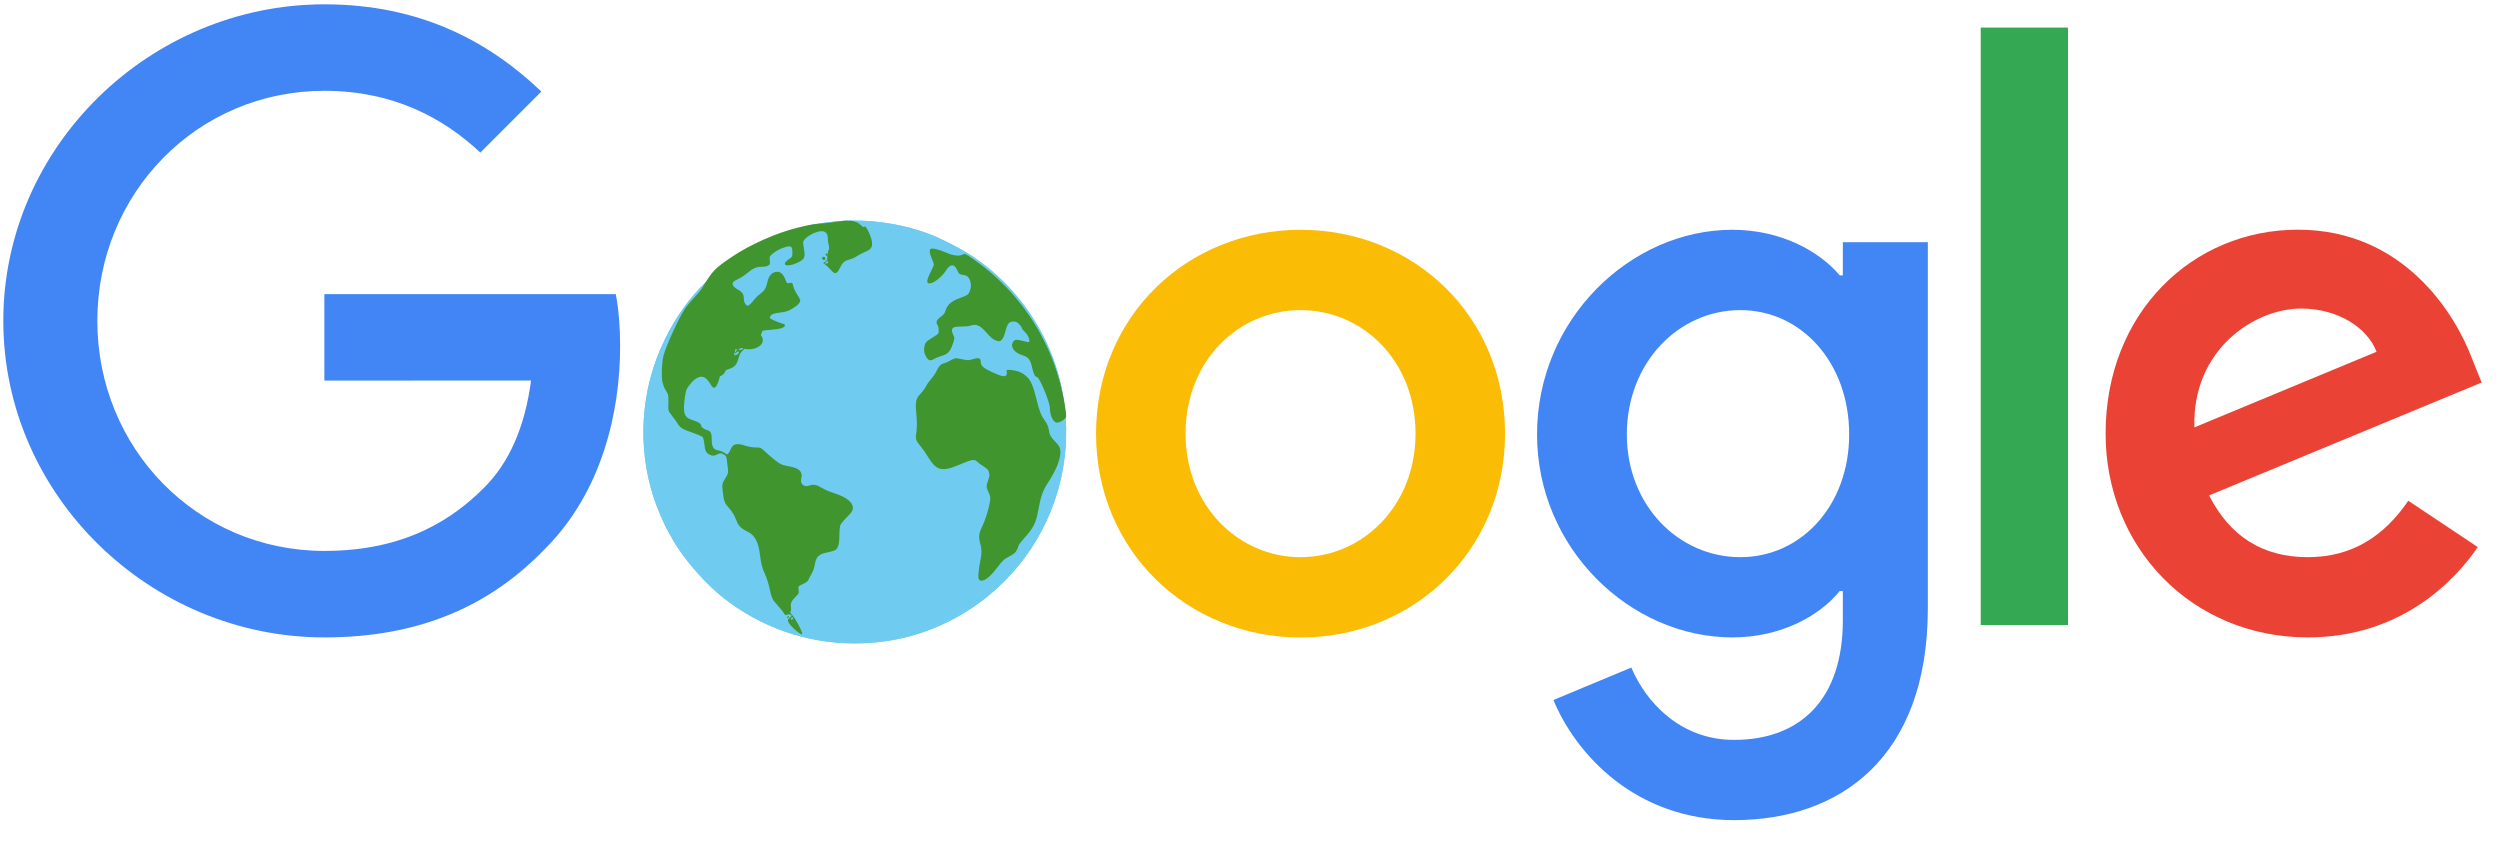 <svg width="272" height="92" viewBox="0 0 272 92" fill="none" xmlns="http://www.w3.org/2000/svg">
<path d="M115.75 47.18C115.75 59.95 105.76 69.36 93.5 69.36C81.24 69.36 71.25 59.95 71.25 47.18C71.25 34.32 81.24 25 93.5 25C105.76 25 115.75 34.32 115.75 47.18ZM106.01 47.18C106.01 39.2 100.22 33.74 93.5 33.74C86.78 33.74 80.99 39.2 80.99 47.18C80.99 55.08 86.78 60.62 93.5 60.62C100.22 60.62 106.01 55.07 106.01 47.18Z" fill="#EA4335"/>
<path d="M163.75 47.18C163.75 59.95 153.76 69.36 141.5 69.36C129.24 69.36 119.25 59.95 119.25 47.18C119.25 34.33 129.24 25 141.5 25C153.76 25 163.75 34.32 163.75 47.18ZM154.01 47.18C154.01 39.2 148.22 33.74 141.5 33.74C134.78 33.74 128.99 39.2 128.99 47.18C128.99 55.08 134.78 60.62 141.5 60.62C148.22 60.62 154.01 55.07 154.01 47.18Z" fill="#FBBC05"/>
<path d="M209.75 26.34V66.16C209.75 82.54 200.09 89.23 188.67 89.23C177.92 89.23 171.45 82.04 169.01 76.16L177.49 72.63C179 76.24 182.7 80.5 188.66 80.5C195.97 80.5 200.5 75.99 200.5 67.5V64.31H200.16C197.98 67 193.78 69.35 188.48 69.35C177.39 69.35 167.23 59.69 167.23 47.26C167.23 34.74 177.39 25 188.48 25C193.77 25 197.97 27.35 200.16 29.96H200.5V26.35H209.75V26.34ZM201.19 47.26C201.19 39.45 195.98 33.74 189.35 33.74C182.63 33.74 177 39.45 177 47.26C177 54.99 182.63 60.62 189.35 60.62C195.98 60.62 201.19 54.99 201.19 47.26Z" fill="#4285F4"/>
<path d="M225 3V68H215.5V3H225Z" fill="#34A853"/>
<path d="M262.02 54.48L269.58 59.52C267.14 63.13 261.26 69.35 251.1 69.35C238.5 69.35 229.09 59.61 229.09 47.17C229.09 33.98 238.58 24.99 250.01 24.99C261.52 24.99 267.15 34.15 268.99 39.1L270 41.62L240.35 53.9C242.62 58.35 246.15 60.62 251.1 60.62C256.06 60.62 259.5 58.18 262.02 54.48ZM238.75 46.5L258.57 38.27C257.48 35.5 254.2 33.57 250.34 33.57C245.39 33.57 238.5 37.94 238.75 46.5Z" fill="#EA4335"/>
<path d="M35.29 41.41V32H67C67.31 33.64 67.47 35.58 67.47 37.68C67.47 44.74 65.54 53.47 59.32 59.69C53.27 65.99 45.54 69.35 35.3 69.35C16.32 69.35 0.36 53.89 0.36 34.91C0.36 15.93 16.32 0.47 35.3 0.47C45.8 0.47 53.28 4.59 58.9 9.96L52.26 16.6C48.23 12.82 42.77 9.88 35.29 9.88C21.43 9.88 10.59 21.05 10.59 34.91C10.59 48.77 21.43 59.94 35.29 59.94C44.28 59.94 49.4 56.33 52.68 53.05C55.34 50.39 57.09 46.59 57.78 41.4L35.29 41.41Z" fill="#4285F4"/>
<path fill-rule="evenodd" clip-rule="evenodd" d="M90.336 24.152C88.76 24.338 88.307 24.425 86.894 24.811C83.026 25.867 79.866 27.69 76.907 30.573C74.944 32.485 73.563 34.413 72.296 37.011C69.694 42.344 69.284 48.593 71.165 54.276C71.43 55.076 72.186 56.88 72.496 57.45C73.191 58.732 73.376 59.047 73.831 59.728C75.059 61.561 76.992 63.681 78.613 64.971C82.73 68.247 87.743 70 92.994 70C97.655 70 101.933 68.694 105.854 66.073C108.26 64.465 110.505 62.209 112.136 59.76C115.641 54.496 116.821 48.086 115.432 41.857C114.178 36.237 110.637 31.09 105.828 27.899C104.558 27.056 102.314 25.908 100.981 25.418C97.612 24.182 93.86 23.735 90.336 24.152Z" fill="#6FCCF0"/>
<path fill-rule="evenodd" clip-rule="evenodd" d="M90.336 24.152C88.76 24.338 88.307 24.425 86.894 24.811C83.026 25.867 79.866 27.69 76.907 30.573C74.944 32.485 73.563 34.413 72.296 37.011C69.694 42.344 69.284 48.593 71.165 54.276C71.43 55.076 72.186 56.88 72.496 57.45C73.191 58.732 73.376 59.047 73.831 59.728C75.059 61.561 76.992 63.681 78.613 64.971C82.73 68.247 87.743 70 92.994 70C97.655 70 101.933 68.694 105.854 66.073C108.26 64.465 110.505 62.209 112.136 59.76C115.641 54.496 116.821 48.086 115.432 41.857C114.178 36.237 110.637 31.09 105.828 27.899C104.558 27.056 102.314 25.908 100.981 25.418C97.612 24.182 93.86 23.735 90.336 24.152Z" fill="#6FCCF0"/>
<path fill-rule="evenodd" clip-rule="evenodd" d="M91.044 24.127C90.576 24.197 89.77 24.29 89.254 24.334C88.351 24.409 88.13 24.448 86.837 24.758C84.521 25.314 81.622 26.598 79.598 27.965C77.759 29.206 77.471 29.509 76.434 31.283C76.304 31.506 75.886 32.013 75.507 32.41C75.127 32.807 74.659 33.375 74.467 33.672C73.812 34.688 72.473 37.632 72.194 38.671C72.01 39.354 71.939 40.856 72.06 41.504C72.116 41.805 72.284 42.233 72.449 42.496C72.73 42.944 72.739 42.985 72.718 43.833C72.696 44.707 72.696 44.707 73.079 45.185C73.29 45.448 73.583 45.856 73.729 46.091C74.025 46.568 74.266 46.709 75.521 47.142C75.954 47.291 76.367 47.473 76.439 47.546C76.514 47.621 76.596 47.945 76.629 48.293C76.698 49.016 76.814 49.263 77.17 49.449C77.498 49.619 77.686 49.619 78.01 49.449C78.338 49.277 78.473 49.279 78.782 49.463C78.988 49.586 79.041 49.692 79.083 50.072C79.112 50.324 79.162 50.745 79.194 51.007C79.249 51.446 79.229 51.522 78.93 52.011C78.552 52.627 78.543 52.673 78.638 53.506C78.745 54.452 78.841 54.733 79.194 55.129C79.667 55.661 79.913 56.059 80.125 56.636C80.339 57.216 80.639 57.514 81.357 57.857C82.118 58.22 82.525 58.986 82.681 60.35C82.786 61.267 82.927 61.811 83.229 62.461C83.399 62.826 83.617 63.496 83.713 63.95C83.952 65.074 84.027 65.235 84.602 65.859C84.877 66.157 85.177 66.53 85.27 66.687C85.408 66.924 85.467 66.958 85.604 66.884C85.781 66.789 86.121 66.855 86.121 66.984C86.121 67.027 86.02 67.142 85.897 67.24C85.703 67.393 85.684 67.451 85.762 67.658C85.937 68.12 87.285 69.261 87.285 68.946C87.285 68.685 86.541 67.283 86.232 66.962C85.992 66.713 85.933 66.598 86.007 66.523C86.063 66.467 86.085 66.29 86.058 66.122C85.984 65.658 86.088 65.403 86.535 64.959C86.928 64.569 86.945 64.532 86.891 64.167C86.836 63.784 86.836 63.784 87.368 63.536C87.718 63.372 87.92 63.218 87.96 63.085C87.993 62.974 88.138 62.694 88.282 62.464C88.426 62.234 88.58 61.828 88.623 61.562C88.788 60.551 89.045 60.288 90.056 60.094C90.402 60.028 90.784 59.908 90.906 59.828C91.198 59.635 91.334 59.097 91.329 58.155C91.326 57.73 91.374 57.272 91.438 57.118C91.501 56.966 91.816 56.586 92.138 56.273C92.517 55.904 92.743 55.606 92.778 55.429C92.914 54.744 92.198 54.114 90.775 53.664C90.308 53.516 89.683 53.248 89.388 53.068C88.829 52.727 88.474 52.666 88.032 52.835C87.488 53.044 87.026 52.644 87.174 52.093C87.371 51.361 86.988 50.941 85.955 50.758C85.628 50.7 85.24 50.609 85.092 50.555C84.76 50.434 84.11 49.94 83.347 49.228C82.769 48.688 82.763 48.685 82.22 48.684C81.917 48.684 81.439 48.604 81.146 48.505C80.377 48.246 79.916 48.263 79.684 48.56C79.582 48.691 79.499 48.837 79.499 48.884C79.499 48.932 79.417 49.087 79.317 49.228C79.135 49.485 79.135 49.485 78.831 49.277C78.663 49.162 78.365 49.043 78.169 49.011C77.641 48.926 77.441 48.623 77.441 47.91C77.441 47.13 77.342 46.911 76.942 46.8C76.587 46.701 76.277 46.465 76.277 46.294C76.277 46.105 75.962 45.891 75.464 45.744C74.425 45.436 74.268 45.013 74.52 43.211C74.627 42.456 74.671 42.338 75.02 41.883C75.742 40.94 76.438 40.733 76.946 41.311C77.095 41.481 77.286 41.748 77.369 41.906C77.587 42.315 77.828 42.281 78.045 41.809C78.142 41.598 78.249 41.273 78.283 41.087C78.361 40.652 78.696 40.343 79.294 40.154C79.925 39.954 80.156 39.699 80.346 38.991C80.473 38.517 80.573 38.342 80.852 38.102C81.043 37.937 81.199 37.767 81.199 37.725C81.199 37.682 81.075 37.518 80.923 37.36C80.652 37.078 80.649 37.067 80.799 36.837C81.003 36.524 81.392 36.517 81.555 36.824C81.656 37.013 81.651 37.078 81.523 37.274C81.302 37.615 81.399 37.553 81.724 37.145C81.882 36.948 81.958 36.806 81.893 36.831C81.829 36.856 81.606 36.697 81.398 36.478C80.986 36.042 80.952 35.971 81.155 35.971C81.228 35.971 81.289 36.032 81.289 36.106C81.289 36.181 81.342 36.242 81.407 36.242C81.473 36.242 81.621 36.343 81.736 36.467C81.852 36.591 81.988 36.693 82.039 36.693C82.091 36.693 81.935 36.49 81.694 36.244C81.452 35.997 81.283 35.767 81.317 35.733C81.351 35.698 81.472 35.758 81.586 35.866C81.841 36.107 81.915 36.112 81.915 35.886C81.915 35.79 81.956 35.686 82.005 35.656C82.055 35.624 82.094 35.697 82.094 35.821C82.094 36.006 82.145 36.048 82.406 36.078C82.578 36.099 82.789 36.073 82.876 36.022C82.963 35.971 83.437 35.905 83.929 35.875C84.849 35.82 85.406 35.637 85.406 35.39C85.406 35.321 85.275 35.236 85.115 35.201C84.955 35.167 84.57 35.023 84.26 34.882C83.748 34.65 83.704 34.609 83.792 34.444C83.935 34.174 84.151 34.089 84.927 34.001C85.487 33.937 85.742 33.854 86.183 33.593C86.841 33.203 87.134 32.867 87.05 32.601C87.018 32.498 86.862 32.225 86.704 31.993C86.545 31.761 86.368 31.383 86.311 31.153C86.209 30.743 86.201 30.736 85.91 30.791C85.626 30.845 85.608 30.831 85.461 30.443C85.248 29.88 84.942 29.57 84.6 29.57C84.012 29.57 83.645 29.951 83.481 30.733C83.355 31.334 83.162 31.648 82.728 31.962C82.488 32.136 82.181 32.43 82.045 32.615C81.79 32.963 81.473 33.261 81.356 33.265C81.163 33.27 80.931 32.88 80.931 32.55C80.931 32.022 80.781 31.779 80.288 31.508C79.775 31.227 79.584 30.92 79.777 30.685C79.845 30.601 80.103 30.443 80.349 30.333C80.595 30.223 80.998 29.963 81.244 29.755C81.913 29.191 82.276 29.029 82.876 29.029C83.212 29.029 83.471 28.977 83.604 28.883C83.787 28.754 83.805 28.689 83.752 28.339C83.698 27.971 83.715 27.92 83.985 27.666C84.341 27.331 84.975 26.999 85.529 26.859C86.088 26.717 86.211 26.825 86.211 27.458C86.211 27.926 86.201 27.946 85.808 28.218C84.882 28.86 85.645 29.128 86.801 28.567C87.453 28.251 87.6 28.025 87.521 27.457C87.49 27.231 87.438 26.862 87.407 26.638C87.353 26.249 87.368 26.213 87.705 25.89C88.098 25.514 88.925 25.153 89.396 25.153C89.819 25.153 90.059 25.415 90.059 25.879C90.059 26.08 90.103 26.421 90.157 26.636C90.227 26.915 90.227 27.078 90.159 27.208C90.084 27.348 90.092 27.4 90.195 27.44C90.268 27.468 90.328 27.567 90.328 27.66C90.328 27.876 89.886 28.465 89.668 28.54C89.519 28.591 89.529 28.615 89.758 28.764C89.899 28.856 90.179 29.121 90.38 29.352C90.85 29.893 91.035 29.851 91.404 29.115C91.7 28.524 91.882 28.372 92.475 28.219C92.697 28.162 93.039 28.004 93.236 27.867C93.433 27.73 93.829 27.524 94.115 27.409C94.764 27.149 94.928 26.918 94.873 26.341C94.833 25.918 94.497 25.092 94.229 24.756C94.122 24.622 94.064 24.608 93.967 24.689C93.868 24.773 93.788 24.73 93.575 24.479C93.34 24.202 93.234 24.153 92.691 24.074C91.975 23.97 92.125 23.965 91.044 24.127ZM93.466 24.525C93.678 24.639 93.705 25.133 93.502 25.211C93.399 25.251 93.39 25.294 93.465 25.385C93.52 25.451 93.537 25.552 93.502 25.608C93.461 25.674 93.302 25.575 93.051 25.327C92.663 24.943 92.663 24.943 92.844 24.687C93.037 24.414 93.188 24.375 93.466 24.525ZM93.028 24.852C93.066 25.051 93.415 25.078 93.415 24.882C93.415 24.808 93.321 24.733 93.206 24.717C93.043 24.694 93.004 24.724 93.028 24.852ZM92.877 25.242C92.9 25.279 92.839 25.381 92.742 25.47C92.644 25.559 92.565 25.672 92.565 25.721C92.565 25.771 92.646 25.738 92.745 25.648C92.944 25.466 93.046 25.501 92.962 25.722C92.886 25.92 92.61 25.994 92.389 25.876C92.164 25.754 92.14 25.289 92.354 25.169C92.506 25.083 92.806 25.125 92.877 25.242ZM92.386 25.479C92.386 25.599 92.41 25.605 92.52 25.513C92.594 25.451 92.654 25.386 92.654 25.367C92.654 25.348 92.594 25.333 92.52 25.333C92.446 25.333 92.386 25.399 92.386 25.479ZM92.132 25.791C92.312 25.889 92.312 25.89 92.11 26.107C91.94 26.289 91.932 26.325 92.057 26.325C92.14 26.325 92.207 26.284 92.207 26.235C92.207 26.185 92.247 26.144 92.296 26.144C92.514 26.144 92.328 26.457 92.06 26.541C91.672 26.663 91.386 25.997 91.737 25.791C91.934 25.675 91.916 25.675 92.132 25.791ZM91.76 26.054C91.76 26.104 91.797 26.144 91.844 26.144C91.89 26.144 91.953 26.104 91.983 26.054C92.014 26.005 91.976 25.964 91.899 25.964C91.822 25.964 91.76 26.005 91.76 26.054ZM91.444 26.332C91.403 26.461 91.446 26.586 91.579 26.729C91.858 27.028 91.639 27.113 91.346 26.818C91.144 26.614 91.125 26.55 91.21 26.363C91.332 26.093 91.527 26.068 91.444 26.332ZM90.728 26.514C90.676 26.678 90.695 26.695 90.869 26.639C91.037 26.585 91.061 26.601 91.01 26.734C90.97 26.837 91.018 26.968 91.146 27.105C91.406 27.384 91.283 27.495 91.005 27.232C90.886 27.119 90.749 27.051 90.702 27.081C90.603 27.142 90.47 26.548 90.552 26.413C90.655 26.247 90.788 26.323 90.728 26.514ZM101.223 27.097C101.094 27.23 101.158 27.664 101.379 28.141C101.502 28.407 101.602 28.693 101.603 28.777C101.603 28.861 101.443 29.239 101.246 29.615C101.049 29.992 100.888 30.42 100.888 30.566C100.888 30.797 100.921 30.832 101.134 30.832C101.592 30.831 102.476 30.135 102.924 29.423C103.373 28.708 103.827 28.68 104.121 29.35C104.323 29.809 104.392 29.863 104.867 29.928C105.143 29.965 105.267 30.044 105.426 30.282C105.765 30.789 105.672 31.724 105.247 32.079C105.177 32.138 104.782 32.307 104.368 32.455C103.512 32.762 103.056 33.172 102.868 33.806C102.785 34.082 102.652 34.253 102.356 34.464C101.899 34.788 101.791 35.057 101.998 35.355C102.145 35.567 102.188 36.118 102.072 36.299C102.036 36.356 101.764 36.545 101.468 36.719C100.73 37.155 100.596 37.326 100.554 37.888C100.526 38.264 100.564 38.444 100.738 38.766C100.994 39.239 101.21 39.308 101.628 39.053C101.787 38.956 102.155 38.808 102.447 38.724C103.119 38.531 103.388 38.245 103.664 37.427C103.872 36.812 103.874 36.781 103.726 36.469C103.378 35.734 103.578 35.515 104.587 35.527C104.989 35.532 105.431 35.492 105.57 35.438C106.166 35.206 106.62 35.385 107.242 36.098C107.808 36.746 108.07 36.963 108.42 37.068C108.732 37.163 108.786 37.153 108.978 36.971C109.095 36.86 109.24 36.58 109.3 36.348C109.598 35.19 109.749 34.98 110.284 34.98C110.532 34.98 110.674 35.048 110.893 35.277C111.051 35.44 111.179 35.629 111.179 35.696C111.179 35.764 111.337 35.965 111.529 36.144C111.861 36.452 112.101 37.057 111.951 37.207C111.921 37.238 111.655 37.196 111.36 37.113C110.643 36.912 110.412 36.923 110.245 37.163C109.872 37.7 110.297 38.348 111.212 38.639C111.895 38.856 112.105 39.119 112.297 40.001C112.447 40.684 112.622 41.02 112.83 41.02C113.088 41.02 114.22 43.74 114.224 44.371C114.23 45.206 114.6 45.978 114.993 45.978C115.267 45.978 115.643 45.789 115.87 45.536C116.03 45.358 116.034 45.296 115.928 44.558C114.961 37.775 111.277 31.846 105.658 28.025C105.027 27.597 104.969 27.575 104.757 27.69C104.349 27.909 103.687 27.826 102.857 27.451C102.123 27.119 101.362 26.955 101.223 27.097ZM89.811 27.694C89.867 27.861 90.059 27.889 90.059 27.73C90.059 27.651 89.995 27.587 89.918 27.587C89.84 27.587 89.792 27.635 89.811 27.694ZM90.507 28.034C90.507 28.358 90.204 28.669 89.888 28.669C89.661 28.669 89.661 28.669 89.853 28.534C89.958 28.459 90.132 28.256 90.238 28.083C90.345 27.909 90.448 27.767 90.469 27.767C90.49 27.767 90.507 27.887 90.507 28.034ZM89.45 28.104C89.495 28.339 89.791 28.365 89.791 28.134C89.791 28.005 89.733 27.947 89.605 27.947C89.477 27.947 89.429 27.996 89.45 28.104ZM82.112 36.339C82.129 36.392 82.182 36.435 82.228 36.435C82.275 36.435 82.328 36.392 82.346 36.339C82.363 36.285 82.311 36.242 82.228 36.242C82.147 36.242 82.094 36.285 82.112 36.339ZM80.99 36.911C80.922 37.09 81.175 37.294 81.305 37.163C81.428 37.039 81.336 36.783 81.167 36.783C81.097 36.783 81.017 36.84 80.99 36.911ZM80.801 37.33C80.833 37.383 80.768 37.526 80.656 37.646C80.496 37.817 80.483 37.864 80.593 37.864C80.67 37.864 80.756 37.804 80.784 37.729C80.813 37.655 80.876 37.594 80.925 37.594C81.082 37.594 80.882 37.981 80.688 38.053C80.473 38.133 80.126 37.926 80.126 37.718C80.126 37.458 80.311 37.233 80.526 37.233C80.644 37.233 80.768 37.277 80.801 37.33ZM80.346 37.51C80.313 37.563 80.308 37.628 80.334 37.654C80.398 37.719 80.573 37.605 80.573 37.499C80.573 37.383 80.418 37.391 80.346 37.51ZM80.174 37.96C80.206 38.013 80.162 38.135 80.075 38.231C79.989 38.328 79.939 38.428 79.964 38.453C79.99 38.479 80.061 38.438 80.124 38.362C80.25 38.209 80.394 38.181 80.394 38.309C80.394 38.469 80.111 38.676 79.893 38.676C79.607 38.676 79.435 38.333 79.582 38.056C79.69 37.853 80.07 37.792 80.174 37.96ZM79.732 38.188C79.699 38.275 79.719 38.317 79.784 38.295C79.918 38.25 79.992 38.045 79.874 38.045C79.826 38.045 79.762 38.109 79.732 38.188ZM79.394 38.442C79.378 38.563 79.442 38.742 79.538 38.849C79.821 39.165 79.58 39.267 79.285 38.956C79.042 38.701 79.04 38.688 79.188 38.46C79.378 38.168 79.43 38.163 79.394 38.442ZM78.714 38.699C78.67 38.871 78.683 38.885 78.798 38.789C78.957 38.658 79.061 38.727 78.989 38.915C78.962 38.987 79.028 39.141 79.136 39.257C79.259 39.388 79.298 39.49 79.24 39.527C79.188 39.559 79.075 39.502 78.989 39.401C78.903 39.3 78.761 39.217 78.674 39.217C78.586 39.217 78.523 39.186 78.532 39.149C78.542 39.112 78.519 38.988 78.48 38.874C78.437 38.746 78.451 38.618 78.517 38.537C78.664 38.359 78.777 38.452 78.714 38.699ZM103.438 39.202C103.192 39.346 102.865 39.492 102.711 39.525C102.37 39.6 102.129 39.852 101.879 40.395C101.774 40.621 101.526 40.986 101.326 41.206C101.126 41.426 100.868 41.792 100.752 42.02C100.636 42.248 100.36 42.622 100.139 42.851C99.659 43.349 99.572 43.73 99.684 44.843C99.779 45.782 99.779 46.635 99.686 47.167C99.586 47.74 99.657 47.958 100.127 48.512C100.348 48.773 100.689 49.254 100.884 49.579C101.891 51.258 102.429 51.394 104.534 50.496C105.72 49.99 106.053 49.939 106.308 50.223C106.401 50.326 106.71 50.555 106.995 50.733C107.354 50.956 107.529 51.127 107.564 51.289C107.592 51.418 107.631 51.576 107.651 51.641C107.671 51.705 107.607 51.988 107.509 52.269C107.283 52.918 107.285 52.977 107.558 53.578C107.765 54.034 107.777 54.125 107.697 54.629C107.568 55.433 107.179 56.658 106.83 57.356C106.488 58.041 106.448 58.471 106.661 59.178C106.828 59.733 106.828 60.295 106.661 60.989C106.59 61.287 106.504 61.856 106.472 62.253C106.423 62.854 106.437 62.996 106.555 63.095C106.914 63.395 107.623 62.908 108.487 61.768C109.117 60.937 109.193 60.868 109.905 60.487C110.345 60.252 110.502 60.109 110.643 59.816C110.741 59.612 110.822 59.402 110.822 59.349C110.822 59.297 111.033 59.015 111.291 58.722C112.487 57.369 112.7 56.958 112.968 55.49C113.25 53.943 113.452 53.385 114.066 52.444C114.99 51.029 115.452 49.792 115.361 48.978C115.325 48.654 115.23 48.495 114.815 48.056C114.272 47.482 114.189 47.325 114.096 46.687C114.058 46.425 113.919 46.107 113.722 45.831C113.255 45.178 113.096 44.777 112.753 43.381C112.401 41.947 112.139 41.355 111.676 40.946C111.238 40.558 110.958 40.425 110.309 40.296C109.741 40.184 109.422 40.223 109.527 40.393C109.559 40.446 109.561 40.588 109.531 40.709C109.444 41.056 109.017 40.995 107.935 40.485C106.929 40.011 106.705 39.801 106.705 39.334C106.705 38.953 106.45 38.879 105.835 39.082C105.453 39.208 105.305 39.214 104.859 39.123C104.57 39.065 104.233 38.999 104.11 38.978C103.97 38.955 103.717 39.039 103.438 39.202ZM78.01 39.262C78.045 39.354 78.005 39.397 77.882 39.397C77.731 39.397 77.721 39.376 77.817 39.265C77.961 39.101 77.949 39.101 78.01 39.262ZM78.132 39.562C78.306 39.587 78.511 40.068 78.449 40.307C78.376 40.588 78.234 40.726 77.944 40.8C77.695 40.863 77.61 40.717 77.843 40.627C77.917 40.598 77.978 40.531 77.978 40.478C77.978 40.425 77.889 40.465 77.782 40.566C77.674 40.667 77.554 40.749 77.515 40.749C77.385 40.749 77.182 40.347 77.149 40.025C77.131 39.849 77.093 39.666 77.063 39.618C77.016 39.542 77.726 39.505 78.132 39.562ZM77.26 39.715C77.198 39.79 77.164 39.87 77.185 39.891C77.206 39.912 77.273 39.851 77.333 39.754C77.463 39.544 77.42 39.521 77.26 39.715ZM77.814 39.808C77.855 40.003 78.014 40.015 78.05 39.825C78.069 39.727 78.025 39.668 77.933 39.668C77.847 39.668 77.798 39.726 77.814 39.808ZM78.169 40.096C78.072 40.326 78.074 40.331 78.2 40.169C78.275 40.072 78.336 39.961 78.336 39.921C78.336 39.784 78.275 39.848 78.169 40.096ZM77.411 40.157C77.346 40.327 77.547 40.49 77.703 40.393C77.851 40.3 77.765 40.028 77.587 40.028C77.517 40.028 77.438 40.086 77.411 40.157ZM77.171 40.486C77.172 40.515 77.112 40.539 77.038 40.539C76.884 40.539 76.885 40.543 76.961 40.344C77.007 40.224 77.033 40.218 77.094 40.314C77.135 40.38 77.17 40.458 77.171 40.486ZM110.247 42.531C110.156 42.622 109.991 42.396 110.063 42.278C110.112 42.198 110.153 42.21 110.216 42.322C110.263 42.407 110.276 42.501 110.247 42.531ZM110.103 42.639C110.214 42.71 110.201 42.76 110.02 42.953C109.867 43.119 109.843 43.184 109.938 43.184C110.01 43.184 110.118 43.135 110.177 43.075C110.33 42.922 110.305 43.103 110.144 43.318C110.02 43.484 109.992 43.487 109.767 43.36C109.472 43.193 109.397 42.836 109.622 42.67C109.81 42.532 109.923 42.525 110.103 42.639ZM109.658 42.913C109.658 42.963 109.696 43.003 109.742 43.003C109.789 43.003 109.851 42.963 109.882 42.913C109.912 42.864 109.874 42.823 109.798 42.823C109.721 42.823 109.658 42.864 109.658 42.913ZM109.527 43.279C109.56 43.332 109.515 43.454 109.429 43.55C109.342 43.647 109.298 43.753 109.331 43.786C109.364 43.819 109.448 43.769 109.518 43.673C109.679 43.451 109.794 43.558 109.662 43.807C109.487 44.136 108.853 43.965 108.853 43.589C108.853 43.291 109.385 43.047 109.527 43.279ZM109.123 43.497C109.052 43.583 109.046 43.634 109.105 43.634C109.213 43.634 109.339 43.463 109.277 43.401C109.255 43.378 109.185 43.422 109.123 43.497ZM108.739 43.81C108.712 43.914 108.762 44.047 108.862 44.139C109.027 44.29 109.094 44.536 108.969 44.536C108.935 44.536 108.795 44.428 108.659 44.296C108.439 44.085 108.404 44.075 108.352 44.211C108.315 44.309 108.368 44.445 108.499 44.585C108.612 44.707 108.681 44.829 108.653 44.857C108.592 44.919 108.226 44.703 108.226 44.604C108.226 44.567 108.143 44.536 108.042 44.536C107.937 44.536 107.882 44.496 107.915 44.442C107.947 44.39 107.925 44.289 107.866 44.218C107.732 44.055 107.815 43.815 108.006 43.815C108.108 43.815 108.133 43.866 108.092 43.995C108.06 44.096 108.076 44.175 108.127 44.175C108.233 44.175 108.584 43.816 108.584 43.708C108.584 43.667 108.629 43.634 108.684 43.634C108.739 43.634 108.764 43.713 108.739 43.81ZM107.411 44.659C107.493 44.759 107.468 44.773 107.279 44.737C107.109 44.704 107.079 44.671 107.166 44.615C107.317 44.52 107.292 44.515 107.411 44.659ZM106.678 44.975C106.598 45.071 106.649 45.064 106.871 44.948C107.239 44.757 107.528 44.817 107.731 45.129C107.987 45.523 107.675 46.159 107.226 46.159C107.032 46.159 107.032 46.158 107.249 45.917C107.466 45.676 107.466 45.676 107.172 45.881C106.935 46.045 106.852 46.064 106.746 45.976C106.674 45.916 106.615 45.896 106.615 45.933C106.615 45.97 106.561 45.955 106.495 45.9C106.429 45.845 106.347 45.828 106.312 45.864C106.277 45.899 106.277 45.852 106.312 45.76C106.368 45.613 106.388 45.61 106.475 45.73C106.555 45.839 106.575 45.798 106.575 45.524C106.575 45.336 106.549 45.198 106.517 45.218C106.485 45.238 106.459 45.162 106.459 45.05C106.459 44.912 106.512 44.845 106.622 44.845C106.753 44.845 106.764 44.87 106.678 44.975ZM107.209 45.049C107.109 45.151 107.148 45.257 107.287 45.257C107.36 45.257 107.421 45.219 107.421 45.172C107.421 45.059 107.281 44.977 107.209 45.049ZM106.804 45.471C106.727 45.565 106.736 45.622 106.842 45.71C107.013 45.853 107.204 45.703 107.122 45.489C107.056 45.315 106.938 45.308 106.804 45.471ZM85.676 67.118C85.605 67.203 85.598 67.255 85.658 67.255C85.766 67.255 85.892 67.084 85.83 67.022C85.807 66.999 85.738 67.042 85.676 67.118ZM86.3 67.25C86.3 67.356 86.126 67.47 86.062 67.405C85.998 67.341 86.111 67.165 86.216 67.165C86.263 67.165 86.3 67.203 86.3 67.25Z" fill="#40952F"/>
<path d="M80 38C80 38.552 79.552 39 79 39C78.448 39 78 38.552 78 38C78 37.448 78.448 37 79 37C79.552 37 80 37.448 80 38Z" fill="#40952F"/>
<path d="M79 40C79 40.552 78.552 41 78 41C77.448 41 77 40.552 77 40C77 39.448 77.448 39 78 39C78.552 39 79 39.448 79 40Z" fill="#40952F"/>
<path d="M80 39C80 39.552 79.552 40 79 40C78.448 40 78 39.552 78 39C78 38.448 78.448 38 79 38C79.552 38 80 38.448 80 39Z" fill="#40952F"/>
<path d="M78 40C78 40.552 77.552 41 77 41C76.448 41 76 40.552 76 40C76 39.448 76.448 39 77 39C77.552 39 78 39.448 78 40Z" fill="#40952F"/>
<path d="M81 37.5C81 37.776 80.552 38 80 38C79.448 38 79 37.776 79 37.5C79 37.224 79.448 37 80 37C80.552 37 81 37.224 81 37.5Z" fill="#40952F"/>
<path d="M83 37C83 37.552 82.328 38 81.5 38C80.672 38 80 37.552 80 37C80 36.448 80.672 36 81.5 36C82.328 36 83 36.448 83 37Z" fill="#40952F"/>
<path d="M91 28C91 28.552 90.776 29 90.5 29C90.224 29 90 28.552 90 28C90 27.448 90.224 27 90.5 27C90.776 27 91 27.448 91 28Z" fill="#40952F"/>
<path d="M93 26.5C93 27.328 92.552 28 92 28C91.448 28 91 27.328 91 26.5C91 25.672 91.448 25 92 25C92.552 25 93 25.672 93 26.5Z" fill="#40952F"/>
<path d="M93 26C93 26.552 92.552 27 92 27C91.5 27.5 90.5 27.552 90.5 27C90 26 91.448 25 92 25C92.552 25 93 25.448 93 26Z" fill="#40952F"/>
<path d="M93 25.5C93 25.776 92.552 26 92 26C91.448 26 91 25.776 91 25.5C91 25.224 91.448 25 92 25C92.552 25 93 25.224 93 25.5Z" fill="#40952F"/>
<path d="M93 25.5C93 25.776 92.776 26 92.5 26C92.224 26 92 25.776 92 25.5C92 25.224 92.224 25 92.5 25C92.776 25 93 25.224 93 25.5Z" fill="#40952F"/>
<path d="M94 25C94 25.552 94.276 25.5 94 25.5C93.5 26 92 25.552 92 25C92 24.448 92.224 24 92.5 24C92.776 24 94 24.448 94 25Z" fill="#40952F"/>
<path d="M83 35.5C83 36.328 82.552 37 82 37C81.448 37 81 36.328 81 35.5C81 34.672 81.448 34 82 34C82.552 34 83 34.672 83 35.5Z" fill="#40952F"/>
<path d="M110 44.5C110 45.881 108.881 47 107.5 47C106.119 47 105 45.881 105 44.5C105 43.119 106.119 42 107.5 42C108.881 42 110 43.119 110 44.5Z" fill="#40952F"/>
<path d="M109 43.5C109 44.328 108.776 45 108.5 45C108.224 45 108 44.328 108 43.5C108 42.672 108.224 42 108.5 42C108.776 42 109 42.672 109 43.5Z" fill="#40952F"/>
<path d="M110 43C110 44.105 109.776 45 109.5 45C109.224 45 109 44.105 109 43C109 41.895 109.224 41 109.5 41C109.776 41 110 41.895 110 43Z" fill="#40952F"/>
<path d="M111 42.5C111 43.328 110.552 44 110 44C109.448 44 109 43.328 109 42.5C109 41.672 109.448 41 110 41C110.552 41 111 41.672 111 42.5Z" fill="#40952F"/>
</svg>
